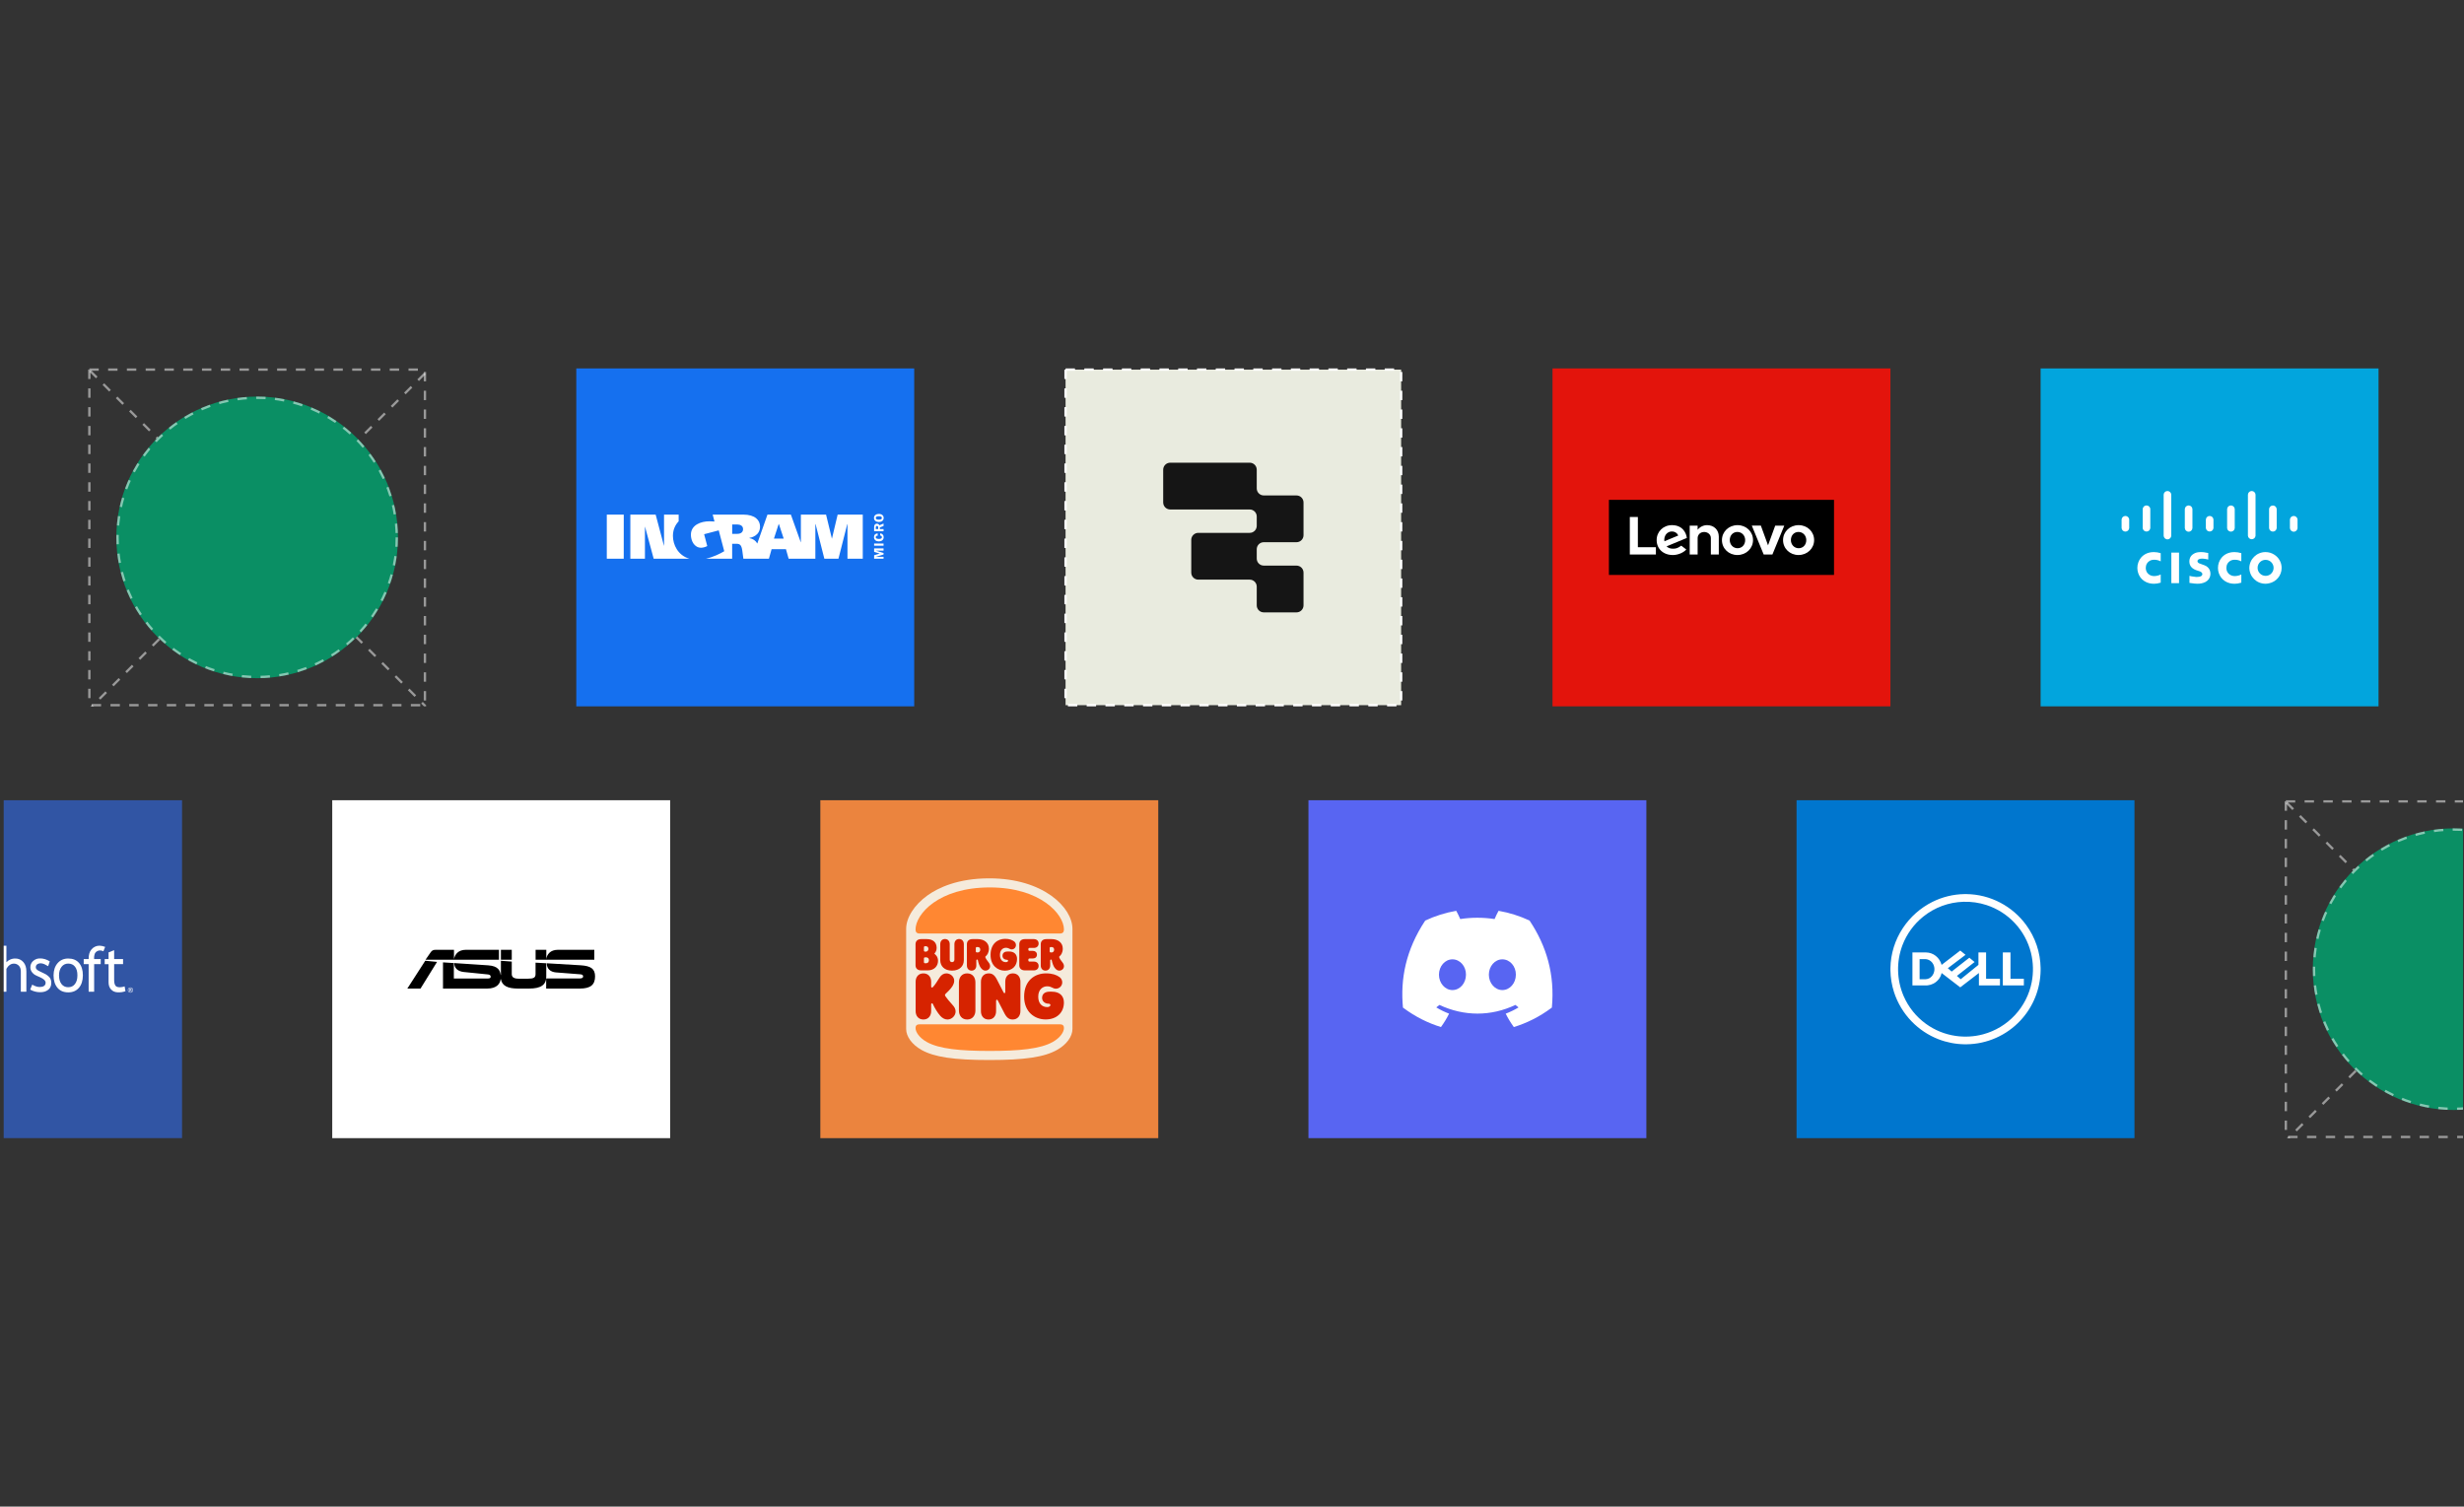 <svg width="525" height="321" viewBox="0 0 525 321" fill="none" xmlns="http://www.w3.org/2000/svg">
<rect x="0" y="0" width="525" height="321" fill="#333333" stroke="none"/>
<g clip-path="url(#clip0_2450_6504)">
<rect width="72" height="72" transform="translate(-33.211 170.5)" fill="#3155A4"/>
<g clip-path="url(#clip1_2450_6504)">
<path d="M3.257 204.226C2.879 204.218 2.5 204.295 2.153 204.458C1.859 204.589 1.589 204.782 1.365 205.014V201.5H0.184V211.299H1.365V206.427C1.574 206.064 1.767 205.824 2.068 205.608C2.323 205.415 2.631 205.315 2.948 205.315C3.35 205.307 3.743 205.469 4.021 205.763C4.284 206.017 4.438 206.465 4.438 206.983V211.307H5.62V206.983C5.62 206.149 5.411 205.492 4.994 205.014C4.57 204.496 3.929 204.21 3.257 204.226Z" fill="white"/>
<path d="M9.427 207.422L8.516 206.982C8.06 206.781 7.635 206.526 7.628 206.109C7.604 205.329 8.446 205.221 8.778 205.252C9.265 205.298 9.682 205.522 10.261 205.862L10.608 204.835C9.882 204.379 9.211 204.233 8.709 204.21C8.068 204.179 7.604 204.302 7.087 204.727C6.685 205.067 6.454 205.576 6.469 206.101C6.469 206.31 6.5 206.518 6.577 206.712C6.655 206.905 6.763 207.09 6.902 207.244C7.048 207.414 7.218 207.569 7.411 207.692C7.604 207.823 7.983 207.97 8.546 208.225C9.28 208.557 9.72 208.935 9.72 209.383C9.72 210.009 9.218 210.295 8.462 210.295C8.045 210.295 7.558 210.186 6.863 209.793L6.431 210.85C7.056 211.206 7.759 211.399 8.485 211.406C9.303 211.406 9.797 211.26 10.292 210.874C10.724 210.526 10.925 210.047 10.925 209.437C10.925 208.966 10.817 208.58 10.577 208.271C10.253 207.908 9.867 207.615 9.427 207.422Z" fill="white"/>
<path d="M16.84 205.176C16.291 204.543 15.527 204.227 14.539 204.227C13.604 204.227 12.847 204.559 12.276 205.215C11.705 205.871 11.419 206.744 11.411 207.817C11.411 208.922 11.689 209.802 12.237 210.458C12.786 211.115 13.55 211.439 14.539 211.439C15.504 211.439 16.261 211.115 16.817 210.466C17.372 209.817 17.651 208.937 17.658 207.817C17.658 206.69 17.388 205.81 16.84 205.176ZM15.967 209.663C15.62 210.118 15.141 210.342 14.539 210.342C13.921 210.342 13.442 210.111 13.095 209.655C12.747 209.2 12.577 208.582 12.577 207.81C12.577 207.061 12.755 206.458 13.118 205.995C13.45 205.547 13.983 205.292 14.539 205.308C15.156 205.308 15.635 205.532 15.983 205.972C16.33 206.412 16.5 207.03 16.492 207.817C16.492 208.597 16.322 209.215 15.967 209.663Z" fill="white"/>
<path d="M19.488 202.288C19.056 202.79 18.886 203.461 18.886 204.342H17.836V205.423H18.886V211.299H20.06V205.423H21.458V204.342H20.06C20.037 204.218 19.998 203.338 20.369 202.929C20.608 202.658 20.956 202.504 21.319 202.504C21.566 202.512 21.813 202.573 22.029 202.682L22.407 201.755C22.029 201.593 21.62 201.508 21.21 201.492C20.546 201.485 19.913 201.778 19.488 202.288Z" fill="white"/>
<path d="M25.565 210.349C25.125 210.349 24.809 210.272 24.616 210.025C24.422 209.777 24.322 209.368 24.322 208.789V205.422H26.222V204.341H24.322V202.449L23.133 202.92V204.349H22.307V205.43H23.133V209.283C23.133 209.901 23.287 210.411 23.666 210.82C24.044 211.229 24.507 211.399 25.056 211.43C25.627 211.461 26.191 211.384 26.731 211.191L26.554 210.164C26.237 210.279 25.905 210.341 25.565 210.349Z" fill="white"/>
<path d="M28.191 210.551C27.975 210.335 27.62 210.335 27.403 210.551C27.187 210.767 27.187 211.122 27.403 211.338C27.62 211.555 27.975 211.555 28.191 211.338C28.299 211.23 28.353 211.091 28.353 210.945C28.361 210.798 28.299 210.651 28.191 210.551ZM28.129 211.277C27.944 211.462 27.651 211.462 27.465 211.277C27.28 211.091 27.28 210.798 27.465 210.613C27.651 210.427 27.944 210.427 28.129 210.613C28.214 210.698 28.268 210.821 28.268 210.945C28.268 211.068 28.214 211.192 28.129 211.277Z" fill="white"/>
<path d="M28.028 210.804C28.028 210.72 27.99 210.619 27.804 210.619H27.604V211.245H27.719V210.998H27.797L27.936 211.245H28.067L27.912 210.982C27.982 210.959 28.036 210.889 28.028 210.804ZM27.789 210.897H27.712V210.72H27.789C27.897 210.72 27.912 210.758 27.912 210.804C27.912 210.828 27.912 210.897 27.789 210.897Z" fill="white"/>
</g>
<rect width="72" height="72" transform="translate(70.789 170.5)" fill="white"/>
<g clip-path="url(#clip2_2450_6504)">
<g clip-path="url(#clip3_2450_6504)">
<path d="M126.629 204.479V202.369H118.869C117.249 202.369 116.519 203.369 116.399 204.339V204.369V202.369H114.119V204.479H116.389H126.629ZM116.389 205.239L114.109 205.109V207.539C114.109 208.299 113.729 208.529 112.409 208.529H110.589C109.499 208.529 109.039 208.219 109.039 207.539V204.879L106.729 204.709V207.729H106.679C106.549 206.849 106.219 205.829 104.019 205.679L96.789 205.199C96.789 206.309 97.579 206.969 98.819 207.099L103.859 207.609C104.259 207.639 104.549 207.759 104.549 208.089C104.549 208.449 104.249 208.489 103.789 208.489H96.699V205.199L94.389 205.049V210.629H103.799C105.899 210.629 106.569 209.539 106.669 208.629H106.719C106.979 210.069 108.239 210.629 110.369 210.629H112.719C115.209 210.629 116.389 209.869 116.389 208.089V205.239ZM123.719 205.669L116.489 205.239C116.489 206.349 117.219 207.089 118.459 207.189L123.609 207.589C124.009 207.619 124.249 207.719 124.249 208.049C124.249 208.359 123.969 208.479 123.389 208.479H116.369V210.629H123.539C125.799 210.629 126.789 209.839 126.789 208.039C126.789 206.419 125.899 205.809 123.719 205.669ZM106.729 202.369H109.039V204.479H106.729V202.369ZM93.119 204.949L90.609 204.699L86.789 210.629H89.599L93.119 204.949ZM106.309 202.369H99.259C97.619 202.369 96.899 203.389 96.729 204.369V202.369H92.819C92.269 202.369 92.009 202.539 91.749 202.919L90.669 204.479H106.309V202.369Z" fill="black"/>
</g>
</g>
<rect width="72" height="72" transform="translate(174.789 170.5)" fill="#EB843E"/>
<path d="M210.789 225.854C203.227 225.854 199.044 225.231 196.32 223.689C194.319 222.557 193.072 220.852 193.072 219.244V197.905C193.072 195.51 194.827 192.771 197.633 190.769C199.963 189.113 204.145 187.145 210.789 187.145C222.354 187.145 228.506 193.394 228.506 197.905V219.227C228.506 220.851 227.259 222.557 225.241 223.689C222.535 225.231 218.352 225.854 210.789 225.854Z" fill="#F5EBDC"/>
<path d="M224.31 222.004C221.672 223.493 217.145 223.919 210.884 223.919C204.622 223.919 200.096 223.493 197.458 222.004C195.874 221.112 195.072 219.896 195.072 219.024C195.072 218.528 195.336 218.244 195.924 218.244H225.843C226.431 218.244 226.695 218.528 226.695 219.024C226.695 219.896 225.894 221.112 224.31 222.004H224.31ZM225.843 198.899H195.924C195.336 198.899 195.072 198.595 195.072 198.048C195.072 194.805 199.954 189.08 210.884 189.08C221.713 189.08 226.695 194.805 226.695 198.048C226.695 198.595 226.431 198.899 225.843 198.899Z" fill="#FF8732"/>
<path d="M201.445 212.276C201.354 212.134 201.344 212.043 201.344 212.002C201.344 211.891 201.405 211.81 201.526 211.698C201.811 211.434 202.511 210.776 202.897 210.178C203.191 209.722 203.312 209.307 203.312 208.963C203.312 208.081 202.511 207.391 201.638 207.391C201.08 207.391 200.552 207.706 200.197 208.283C199.72 209.053 199.151 209.945 198.786 210.3C198.695 210.392 198.644 210.412 198.574 210.412C198.452 210.412 198.401 210.33 198.401 210.199V209.186C198.401 208.193 197.813 207.392 196.747 207.392C195.671 207.392 195.092 208.192 195.092 209.186V215.428C195.092 216.421 195.671 217.222 196.747 217.222C197.813 217.222 198.401 216.422 198.401 215.428V213.99C198.401 213.868 198.452 213.777 198.574 213.777C198.736 213.777 198.777 213.939 198.817 214.02C199.051 214.577 199.73 215.763 200.36 216.462C200.786 216.928 201.314 217.222 201.872 217.222C202.816 217.222 203.608 216.401 203.608 215.52C203.608 214.973 203.374 214.567 202.928 214.081C202.359 213.462 201.689 212.651 201.445 212.276V212.276ZM214.101 206.814C215.694 206.814 216.699 205.8 216.699 204.321C216.699 203.379 216.13 202.73 214.994 202.73H214.67C214.071 202.73 213.604 203.014 213.604 203.652C213.604 204.22 214.101 204.493 214.477 204.493C214.669 204.493 214.792 204.554 214.792 204.696C214.792 204.878 214.579 205 214.335 205C213.573 205 213.056 204.463 213.056 203.459C213.056 202.345 213.767 201.94 214.314 201.94C214.984 201.94 215.096 202.285 215.563 202.285C216.101 202.285 216.466 201.839 216.466 201.373C216.466 201.028 216.314 200.765 216.08 200.582C215.654 200.268 215.056 200.035 214.163 200.035C212.589 200.035 211.057 201.069 211.057 203.46C211.056 205.749 212.589 206.814 214.101 206.814ZM196.259 206.753H197.691C199.04 206.753 199.862 205.851 199.862 204.726C199.862 203.824 199.324 203.409 199.203 203.307C199.152 203.267 199.102 203.226 199.102 203.186C199.102 203.135 199.132 203.115 199.183 203.054C199.375 202.831 199.568 202.477 199.568 201.959C199.568 200.744 198.746 200.095 197.467 200.095H196.259C195.458 200.095 195.072 200.562 195.072 201.189V205.658C195.072 206.287 195.458 206.753 196.259 206.753ZM196.858 201.838C196.858 201.707 196.94 201.605 197.112 201.605H197.244C197.68 201.605 197.813 201.909 197.813 202.173C197.813 202.416 197.681 202.76 197.244 202.76H197.112C196.94 202.76 196.858 202.659 196.858 202.527L196.858 201.838ZM196.858 204.21C196.858 204.078 196.94 203.976 197.112 203.976H197.295C197.782 203.976 197.924 204.3 197.924 204.594C197.924 204.858 197.782 205.233 197.295 205.233H197.112C196.94 205.233 196.858 205.132 196.858 205V204.21ZM222.758 206.803C223.407 206.803 223.762 206.317 223.762 205.709V204.635C223.762 204.503 223.823 204.442 223.925 204.442C224.047 204.442 224.087 204.513 224.107 204.635C224.199 205.151 224.442 205.851 224.716 206.205C225.061 206.662 225.385 206.804 225.711 206.804C226.238 206.804 226.695 206.388 226.695 205.871C226.695 205.527 226.553 205.273 226.37 205.04C226.025 204.605 225.812 204.321 225.681 203.967C225.65 203.885 225.67 203.814 225.762 203.743C226.077 203.5 226.442 202.963 226.442 202.112C226.442 200.825 225.376 200.095 224.087 200.095H222.941C222.139 200.095 221.753 200.561 221.753 201.19V205.71C221.753 206.317 222.108 206.803 222.758 206.803L222.758 206.803ZM223.651 202.011C223.651 201.879 223.732 201.777 223.904 201.777H224.046C224.473 201.777 224.605 202.081 224.605 202.345C224.605 202.599 224.473 202.933 224.046 202.933H223.904C223.732 202.933 223.651 202.832 223.651 202.7V202.011V202.011ZM206.073 207.391C204.937 207.391 204.317 208.242 204.317 209.306V215.306C204.317 216.37 204.937 217.221 206.073 217.221C207.21 217.221 207.829 216.37 207.829 215.306V209.306C207.829 208.243 207.21 207.391 206.073 207.391ZM224.117 211.293H223.62C222.727 211.293 222.037 211.708 222.037 212.62C222.037 213.451 222.788 213.846 223.346 213.846C223.62 213.846 223.813 213.927 223.813 214.14C223.813 214.403 223.488 214.575 223.143 214.575C221.996 214.575 221.215 213.795 221.215 212.346C221.215 210.735 222.281 210.147 223.102 210.147C224.107 210.147 224.269 210.654 224.97 210.654C225.781 210.654 226.329 209.995 226.329 209.326C226.329 208.83 226.106 208.445 225.751 208.181C225.132 207.725 224.199 207.39 222.879 207.39C220.514 207.39 218.21 208.88 218.21 212.346C218.21 215.659 220.514 217.21 222.787 217.21C225.172 217.21 226.684 215.741 226.684 213.592C226.685 212.235 225.833 211.293 224.117 211.293ZM220.281 206.753C220.85 206.753 221.297 206.418 221.297 205.81C221.297 205.212 220.85 204.878 220.282 204.878H219.368C219.196 204.878 219.114 204.777 219.114 204.645V204.452C219.114 204.32 219.196 204.219 219.368 204.219H220.069C220.556 204.219 220.942 203.925 220.942 203.408C220.942 202.892 220.556 202.597 220.069 202.597H219.368C219.196 202.597 219.115 202.496 219.115 202.364V202.202C219.115 202.07 219.196 201.969 219.369 201.969H220.282C220.85 201.969 221.297 201.634 221.297 201.027C221.297 200.428 220.85 200.094 220.282 200.094H218.364C217.562 200.094 217.176 200.56 217.176 201.188V205.657C217.176 206.285 217.562 206.752 218.364 206.752H220.282V206.753H220.281M202.846 206.803C204.49 206.803 205.363 205.82 205.363 204.584V201.169C205.363 200.561 205.008 200.074 204.358 200.074C203.708 200.074 203.353 200.561 203.353 201.169V204.472C203.353 204.715 203.211 204.999 202.846 204.999C202.481 204.999 202.358 204.715 202.358 204.472V201.169C202.358 200.561 201.993 200.074 201.343 200.074C200.694 200.074 200.339 200.561 200.339 201.169V204.584C200.339 205.82 201.202 206.803 202.846 206.803L202.846 206.803ZM209.97 206.803C210.498 206.803 210.955 206.388 210.955 205.871C210.955 205.526 210.813 205.273 210.631 205.04C210.336 204.655 210.072 204.32 209.941 203.966C209.91 203.885 209.93 203.814 210.022 203.743C210.337 203.5 210.702 202.963 210.702 202.112C210.702 200.824 209.636 200.095 208.347 200.095H207.2C206.398 200.095 206.013 200.561 206.013 201.189V205.709C206.013 206.317 206.368 206.804 207.017 206.804C207.667 206.804 208.022 206.317 208.022 205.709V204.635C208.022 204.504 208.083 204.443 208.185 204.443C208.306 204.443 208.347 204.513 208.367 204.635C208.458 205.152 208.702 205.851 208.976 206.206C209.321 206.661 209.645 206.803 209.97 206.803ZM208.306 202.932H208.163C207.991 202.932 207.91 202.831 207.91 202.699V202.011C207.91 201.879 207.991 201.777 208.163 201.777H208.306C208.732 201.777 208.864 202.081 208.864 202.345C208.864 202.598 208.732 202.932 208.306 202.932H208.306ZM215.806 207.391C214.76 207.391 214.192 208.171 214.192 209.154V211.343C214.192 211.525 214.131 211.607 214.019 211.607C213.938 211.607 213.877 211.556 213.807 211.414L212.396 208.679C211.858 207.635 211.3 207.392 210.661 207.392C209.595 207.392 209.006 208.192 209.006 209.195V215.458C209.006 216.441 209.574 217.222 210.62 217.222C211.665 217.222 212.233 216.441 212.233 215.458V213.27C212.233 213.088 212.294 213.006 212.406 213.006C212.487 213.006 212.548 213.056 212.619 213.198L214.029 215.934C214.567 216.978 215.146 217.221 215.765 217.221C216.831 217.221 217.419 216.421 217.419 215.418V209.155C217.419 208.172 216.851 207.392 215.806 207.392V207.391Z" fill="#D62300"/>
<rect width="72" height="72" transform="translate(278.789 170.5)" fill="#5865F2"/>
<g clip-path="url(#clip4_2450_6504)">
<path d="M325.896 196.137C323.825 195.168 321.61 194.464 319.294 194.062C319.01 194.577 318.678 195.268 318.449 195.818C315.987 195.448 313.548 195.448 311.132 195.818C310.903 195.268 310.563 194.577 310.276 194.062C307.958 194.464 305.741 195.17 303.669 196.142C299.491 202.456 298.359 208.613 298.925 214.682C301.696 216.751 304.382 218.008 307.022 218.831C307.674 217.934 308.255 216.98 308.756 215.975C307.802 215.613 306.888 215.165 306.025 214.646C306.254 214.476 306.478 214.299 306.695 214.116C311.96 216.579 317.681 216.579 322.883 214.116C323.102 214.299 323.326 214.476 323.553 214.646C322.687 215.168 321.771 215.615 320.817 215.978C321.318 216.98 321.897 217.936 322.551 218.834C325.194 218.011 327.882 216.754 330.653 214.682C331.318 207.646 329.518 201.546 325.896 196.137ZM309.473 210.949C307.893 210.949 306.596 209.474 306.596 207.677C306.596 205.88 307.865 204.402 309.473 204.402C311.082 204.402 312.378 205.877 312.35 207.677C312.353 209.474 311.082 210.949 309.473 210.949ZM320.105 210.949C318.524 210.949 317.228 209.474 317.228 207.677C317.228 205.88 318.496 204.402 320.105 204.402C321.713 204.402 323.009 205.877 322.982 207.677C322.982 209.474 321.713 210.949 320.105 210.949Z" fill="white"/>
</g>
<rect width="72" height="72" transform="translate(382.789 170.5)" fill="#0076CE"/>
<g clip-path="url(#clip5_2450_6504)">
<path d="M426.74 209.967V202.932H428.369V208.537H431.222V209.964H426.74V209.967ZM413.694 205.583L417.668 202.527C418.042 202.831 418.414 203.137 418.789 203.443L415.02 206.296L415.834 207.009L419.604 204.055C419.978 204.359 420.35 204.665 420.725 204.972C419.475 205.965 418.218 206.949 416.956 207.927L417.769 208.641L421.542 205.581L421.541 202.933H423.172V208.539H426.126V209.965H421.644V207.316C420.317 208.333 418.994 209.355 417.669 210.372L413.694 207.316C413.502 208.288 412.824 209.129 411.945 209.575C411.564 209.77 411.151 209.895 410.725 209.943C410.481 209.972 410.236 209.965 409.99 209.965H407.477V202.933H410.376C411.134 202.941 411.868 203.202 412.46 203.676C413.065 204.156 413.497 204.839 413.696 205.583M409.008 204.36V208.64L410.278 208.639C410.546 208.63 410.808 208.563 411.046 208.443C411.285 208.322 411.494 208.151 411.66 207.941C411.94 207.59 412.112 207.165 412.155 206.718C412.198 206.271 412.11 205.821 411.902 205.423C411.771 205.169 411.587 204.947 411.363 204.771C411.138 204.594 410.878 204.468 410.601 204.401C410.38 204.348 410.15 204.361 409.925 204.359H409.008V204.36ZM418.549 190.5H418.998C421.511 190.533 423.981 191.16 426.205 192.331C428.375 193.473 430.257 195.095 431.706 197.073C433.664 199.74 434.742 202.952 434.789 206.26V206.74C434.739 210.724 433.2 214.545 430.474 217.451C429.005 219.02 427.235 220.276 425.268 221.143C423.302 222.011 421.181 222.472 419.032 222.5H418.55C416.659 222.471 414.788 222.108 413.024 221.425C410.875 220.589 408.931 219.299 407.325 217.644C405.606 215.877 404.317 213.738 403.557 211.393C403.073 209.889 402.814 208.321 402.789 206.741V206.26C402.841 203.222 403.763 200.262 405.445 197.732C407.017 195.361 409.182 193.443 411.725 192.169C413.846 191.109 416.178 190.538 418.549 190.5ZM418.345 192.14C415.218 192.229 412.206 193.342 409.772 195.307C407.781 196.909 406.253 199.014 405.346 201.404C404.028 204.91 404.121 208.791 405.604 212.231C406.626 214.582 408.259 216.617 410.332 218.125C412.215 219.499 414.406 220.389 416.713 220.72C418.654 220.999 420.653 220.885 422.548 220.373C425.141 219.673 427.486 218.258 429.314 216.291C431.144 214.326 432.385 211.887 432.896 209.251C433.294 207.183 433.238 205.053 432.733 203.008C432.144 200.651 430.968 198.482 429.312 196.704C427.657 194.925 425.578 193.596 423.269 192.84C421.681 192.322 420.015 192.085 418.345 192.14Z" fill="white"/>
</g>
<g clip-path="url(#clip6_2450_6504)">
<line x1="487.195" y1="171.011" x2="558.802" y2="242.617" stroke="white" stroke-opacity="0.5" stroke-width="0.5" stroke-dasharray="2 2"/>
<line x1="558.508" y1="171.595" x2="486.836" y2="243.266" stroke="white" stroke-opacity="0.5" stroke-width="0.5" stroke-dasharray="2 2"/>
<circle cx="522.789" cy="206.5" r="30" fill="#0A8F64"/>
<circle cx="522.789" cy="206.5" r="29.75" stroke="white" stroke-opacity="0.5" stroke-width="0.5" stroke-dasharray="2 2"/>
</g>
<rect x="487.039" y="170.75" width="71.5" height="71.5" stroke="white" stroke-opacity="0.5" stroke-width="0.5" stroke-dasharray="2 2"/>
<g clip-path="url(#clip7_2450_6504)">
<line x1="19.195" y1="79.011" x2="90.802" y2="150.617" stroke="white" stroke-opacity="0.5" stroke-width="0.5" stroke-dasharray="2 2"/>
<line x1="90.508" y1="79.595" x2="18.836" y2="151.266" stroke="white" stroke-opacity="0.5" stroke-width="0.5" stroke-dasharray="2 2"/>
<circle cx="54.789" cy="114.5" r="30" fill="#0A8F64"/>
<circle cx="54.789" cy="114.5" r="29.75" stroke="white" stroke-opacity="0.5" stroke-width="0.5" stroke-dasharray="2 2"/>
</g>
<rect x="19.039" y="78.75" width="71.5" height="71.5" stroke="white" stroke-opacity="0.5" stroke-width="0.5" stroke-dasharray="2 2"/>
<rect width="72" height="72" transform="translate(122.789 78.5)" fill="#1570EF"/>
<g clip-path="url(#clip8_2450_6504)">
<path d="M186.6 110.354C186.6 110.096 186.847 109.991 187.25 109.991C187.643 109.991 187.901 110.086 187.901 110.354C187.901 110.686 187.501 110.723 187.247 110.723C186.847 110.723 186.6 110.618 186.6 110.354ZM188.283 110.354C188.283 109.849 187.897 109.5 187.247 109.5C186.776 109.5 186.217 109.734 186.217 110.354C186.217 110.95 186.715 111.214 187.247 111.214C187.789 111.217 188.283 110.95 188.283 110.354ZM186.603 112.722V112.363C186.603 112.139 186.742 112.061 186.857 112.061C186.983 112.061 187.115 112.146 187.115 112.363V112.722H186.603ZM187.464 112.722V112.379L188.256 112.071V111.549L187.369 111.922C187.291 111.705 187.078 111.573 186.851 111.573C186.478 111.573 186.248 111.817 186.248 112.298V113.189H188.256V112.722H187.464ZM186.993 113.64C186.508 113.694 186.217 113.951 186.217 114.453C186.217 115.056 186.695 115.354 187.25 115.354C187.799 115.354 188.283 115.062 188.283 114.466C188.283 114.002 188.012 113.687 187.552 113.636L187.521 114.094C187.714 114.121 187.897 114.222 187.897 114.442C187.897 114.798 187.542 114.829 187.267 114.829C187.023 114.829 186.59 114.795 186.59 114.466C186.59 114.209 186.796 114.131 187.02 114.131L186.993 113.64ZM188.256 115.808H186.248V116.275H188.256V115.808ZM188.256 117.827V118.148L186.62 118.633V118.643H188.256V119.039H186.248V118.304L187.45 117.952L186.248 117.583V116.848H188.256V117.315H186.62V117.325L188.256 117.827ZM146.881 119.039H139.276C138.686 116.854 137.44 112.241 137.44 112.241H137.416V119.039H134.306V109.646H139.702C140.272 111.814 141.461 116.268 141.461 116.268H141.484V109.646H144.601V111.072C143.842 111.875 143.381 112.898 143.381 114.185C143.381 116.031 144.418 118.321 146.881 119.039ZM183.829 109.646V119.039H180.57V111.682H180.523L178.649 119.039H175.641L173.778 111.682H173.727V119.039H168.033L167.463 117.017H164.401L163.832 119.039H158.388C158.388 119.039 158.205 117.654 158.158 117.308C157.995 116.143 157.646 115.862 156.952 115.862H156V119.039H150.424C152.03 118.674 153.48 117.945 154.313 117.444L153.141 113.003L150.028 113.823L150.692 116.339C150.495 116.478 149.848 116.705 149.404 116.705C147.917 116.705 147.209 115.215 147.209 113.931C147.209 111.865 149.316 111.068 151.169 111.068C151.6 111.068 152.158 111.106 152.236 111.116L151.847 109.642H158.334C160.932 109.642 161.938 110.872 161.938 112.183C161.938 114.168 160.048 114.541 159.686 114.602C159.679 114.602 159.679 114.656 159.686 114.659C160.441 114.802 160.997 115.167 161.352 115.808C161.339 115.787 163.341 110.161 163.52 109.642H168.51L170.614 115.533H170.641V109.642H176.007C176.007 109.642 177.25 114.785 177.257 114.785C177.663 113.07 178.476 109.642 178.476 109.642H183.829V109.646ZM129.289 109.646H132.904C132.904 109.646 132.897 115.889 132.897 119.039C132.876 119.039 129.309 119.043 129.289 119.039V109.646ZM165.909 111.665L164.899 114.761H166.982L165.963 111.665H165.909ZM156.007 113.745H157.081C157.958 113.745 158.324 113.291 158.324 112.735C158.324 112.024 157.717 111.746 157.081 111.746C156.701 111.746 156.007 111.746 156.007 111.746V113.745Z" fill="white"/>
</g>
<rect x="227.039" y="78.75" width="71.5" height="71.5" fill="#E9EBDF"/>
<rect x="227.039" y="78.75" width="71.5" height="71.5" stroke="white" stroke-width="0.5" stroke-dasharray="2 2"/>
<g clip-path="url(#clip9_2450_6504)">
<path d="M267.771 100.079C267.771 99.883 267.733 99.688 267.657 99.507C267.582 99.326 267.472 99.161 267.333 99.022C267.194 98.883 267.03 98.773 266.848 98.698C266.667 98.623 266.472 98.584 266.276 98.584H249.334C248.937 98.584 248.557 98.742 248.277 99.022C247.996 99.302 247.839 99.683 247.839 100.079V107.056C247.839 107.252 247.878 107.447 247.953 107.628C248.028 107.81 248.138 107.974 248.277 108.113C248.416 108.252 248.58 108.362 248.762 108.437C248.943 108.513 249.138 108.551 249.334 108.551H266.277C266.673 108.551 267.053 108.709 267.334 108.989C267.614 109.269 267.772 109.65 267.772 110.046V112.039C267.772 112.436 267.614 112.816 267.334 113.096C267.053 113.377 266.673 113.534 266.277 113.534H255.314C254.917 113.534 254.537 113.692 254.257 113.972C253.976 114.253 253.819 114.633 253.819 115.029V122.005C253.819 122.402 253.976 122.782 254.257 123.063C254.537 123.343 254.917 123.5 255.314 123.5H266.277C266.673 123.5 267.053 123.658 267.334 123.938C267.614 124.219 267.772 124.599 267.772 124.996V128.982C267.772 129.378 267.929 129.759 268.209 130.039C268.49 130.319 268.87 130.477 269.266 130.477H276.243C276.439 130.477 276.634 130.438 276.815 130.363C276.996 130.288 277.161 130.178 277.3 130.039C277.439 129.9 277.549 129.735 277.624 129.554C277.699 129.373 277.738 129.178 277.738 128.982V122.005C277.738 121.809 277.699 121.614 277.624 121.433C277.549 121.251 277.439 121.086 277.3 120.948C277.161 120.809 276.996 120.699 276.815 120.624C276.634 120.548 276.439 120.51 276.243 120.51H269.266C268.87 120.51 268.489 120.352 268.209 120.072C267.929 119.791 267.771 119.411 267.771 119.015V117.022C267.771 116.625 267.929 116.245 268.209 115.965C268.489 115.684 268.87 115.527 269.266 115.527H276.243C276.439 115.527 276.634 115.488 276.815 115.413C276.996 115.338 277.161 115.228 277.3 115.089C277.439 114.95 277.549 114.785 277.624 114.604C277.699 114.422 277.738 114.228 277.738 114.032V107.056C277.738 106.66 277.58 106.279 277.3 105.999C277.02 105.719 276.639 105.561 276.243 105.561H269.266C268.87 105.561 268.489 105.404 268.209 105.123C267.929 104.843 267.771 104.462 267.771 104.066V100.079Z" fill="#151515"/>
</g>
<rect width="72" height="72" transform="translate(330.789 78.5)" fill="#E3140C"/>
<rect width="41" height="11" transform="translate(346.289 108)" fill="white"/>
<path d="M384.863 115.076C384.863 116.075 384.178 116.808 383.234 116.808C382.307 116.808 381.582 116.049 381.582 115.076C381.582 114.056 382.267 113.341 383.21 113.341C384.138 113.341 384.863 114.102 384.863 115.076ZM356.275 113.237C356.025 113.228 355.776 113.28 355.55 113.386C355.324 113.493 355.126 113.652 354.974 113.85C354.668 114.277 354.544 114.808 354.63 115.325L357.586 114.098C357.476 113.842 357.293 113.623 357.06 113.47C356.827 113.318 356.553 113.237 356.275 113.239V113.237ZM370.19 113.341C369.247 113.341 368.559 114.056 368.559 115.076C368.559 116.047 369.287 116.808 370.214 116.808C371.157 116.808 371.843 116.073 371.843 115.076C371.843 114.102 371.117 113.341 370.19 113.341ZM390.771 106.5V122.5H342.807V106.5H390.771ZM352.819 116.598H348.978V110.153H347.263V118.153H352.819V116.598ZM355.091 116.411L359.414 114.618C359.337 113.986 359.08 113.39 358.675 112.899C358.107 112.24 357.268 111.89 356.245 111.89C354.384 111.89 352.981 113.261 352.981 115.074C352.981 116.932 354.388 118.257 356.43 118.257C357.574 118.257 358.745 117.714 359.292 117.08L358.223 116.259C357.51 116.786 357.104 116.91 356.454 116.91C355.871 116.91 355.415 116.73 355.091 116.411ZM366.223 114.334C366.223 112.917 365.21 111.89 363.721 111.89C363.333 111.892 362.951 111.981 362.603 112.152C362.255 112.323 361.951 112.571 361.712 112.877V111.994H360.022V118.151H361.712V114.648C361.712 114.016 362.202 113.347 363.107 113.347C363.807 113.347 364.53 113.833 364.53 114.648V118.151H366.223V114.334ZM373.512 115.074C373.512 113.267 372.063 111.89 370.214 111.89C368.349 111.89 366.891 113.289 366.891 115.074C366.891 116.878 368.341 118.255 370.19 118.255C372.053 118.255 373.512 116.856 373.512 115.074ZM377.641 118.151L380.175 111.994H378.242L376.713 116.189L375.184 111.992H373.254L375.788 118.149L377.641 118.151ZM386.532 115.074C386.532 113.267 385.083 111.89 383.234 111.89C381.372 111.89 379.913 113.289 379.913 115.074C379.913 116.878 381.362 118.255 383.21 118.255C385.073 118.255 386.532 116.856 386.532 115.074Z" fill="black"/>
<rect width="72" height="72" transform="translate(434.789 78.5)" fill="#02A5DD"/>
<path d="M452.044 112.512C452.076 112.935 452.428 113.265 452.855 113.265C453.283 113.265 453.634 112.935 453.666 112.515V112.512V110.708C453.646 110.276 453.291 109.932 452.855 109.932C452.419 109.932 452.064 110.276 452.044 110.707V110.708V112.512ZM456.536 112.512C456.574 112.931 456.924 113.256 457.349 113.256C457.774 113.256 458.124 112.931 458.161 112.515V112.511V108.467C458.141 108.035 457.786 107.691 457.35 107.691C456.914 107.691 456.559 108.035 456.539 108.466V112.511L456.536 112.512ZM461.006 114.142C461.026 114.575 461.381 114.918 461.818 114.918C462.254 114.918 462.609 114.575 462.629 114.143V114.142V105.393C462.609 104.961 462.254 104.617 461.818 104.617C461.381 104.617 461.026 104.961 461.006 105.392V105.393V114.142ZM465.515 112.512C465.535 112.945 465.89 113.288 466.326 113.288C466.763 113.288 467.118 112.945 467.138 112.513V112.512V108.468C467.118 108.036 466.763 107.692 466.326 107.692C465.89 107.692 465.535 108.036 465.515 108.467V108.468V112.512ZM469.999 112.512C470.041 112.927 470.388 113.247 470.81 113.247C471.233 113.247 471.58 112.926 471.621 112.515V112.511V110.707C471.601 110.275 471.246 109.931 470.81 109.931C470.374 109.931 470.019 110.275 469.999 110.706V112.512ZM474.526 112.512C474.554 112.94 474.906 113.276 475.339 113.276C475.771 113.276 476.124 112.94 476.151 112.515V112.512V108.468C476.131 108.036 475.776 107.692 475.34 107.692C474.904 107.692 474.549 108.036 474.529 108.467V108.468V112.512H474.526ZM478.96 114.142C478.993 114.565 479.344 114.895 479.771 114.895C480.199 114.895 480.55 114.565 480.583 114.145V114.142V105.393C480.563 104.961 480.208 104.617 479.771 104.617C479.335 104.617 478.98 104.961 478.96 105.392V105.393V114.142ZM483.468 112.512C483.501 112.935 483.853 113.266 484.28 113.266C484.708 113.266 485.06 112.936 485.093 112.515V112.512V108.468C485.065 108.041 484.713 107.705 484.28 107.705C483.848 107.705 483.495 108.041 483.468 108.466V108.468V112.512ZM487.91 112.512C487.93 112.945 488.285 113.288 488.721 113.288C489.158 113.288 489.513 112.945 489.533 112.513V112.512V110.708C489.513 110.276 489.158 109.932 488.721 109.932C488.285 109.932 487.93 110.276 487.91 110.707V110.708V112.512ZM479.259 121.001C479.289 122.87 480.811 124.373 482.684 124.373C482.946 124.373 483.201 124.343 483.446 124.288L483.424 124.292C484.983 123.99 486.144 122.635 486.144 121.01C486.144 119.798 485.499 118.737 484.534 118.151L484.519 118.142C484.004 117.818 483.378 117.627 482.706 117.627C480.829 117.627 479.301 119.128 479.26 120.997V121.001H479.259ZM481.64 119.667C481.933 119.427 482.31 119.282 482.721 119.282C483.666 119.282 484.433 120.048 484.433 120.993C484.433 121.527 484.188 122.005 483.805 122.318L483.803 122.321L483.776 122.342C483.491 122.563 483.128 122.696 482.734 122.696C481.789 122.696 481.021 121.93 481.021 120.983C481.021 120.455 481.261 119.982 481.638 119.668L481.64 119.666V119.667ZM462.643 124.253H464.283V117.745H462.643V124.253ZM466.509 122.698L466.503 124.193L466.611 124.212C466.901 124.27 467.258 124.317 467.618 124.343L467.648 124.345C467.823 124.362 468.026 124.372 468.233 124.372C468.349 124.372 468.465 124.368 468.581 124.362L468.565 124.363C468.881 124.34 469.174 124.281 469.454 124.193L469.426 124.201C469.77 124.102 470.069 123.937 470.321 123.722L470.318 123.725C470.548 123.527 470.725 123.276 470.834 122.991L470.838 122.978C470.924 122.76 470.975 122.507 470.975 122.242C470.975 121.967 470.921 121.705 470.823 121.465L470.828 121.478C470.723 121.221 470.564 121.005 470.364 120.833L470.361 120.831C470.17 120.66 469.941 120.523 469.691 120.437L469.678 120.433L468.55 120.015C468.415 119.956 468.308 119.853 468.244 119.725L468.243 119.721C468.221 119.675 468.209 119.62 468.209 119.562C468.209 119.495 468.226 119.432 468.256 119.377L468.255 119.38C468.314 119.285 468.395 119.21 468.493 119.16L468.496 119.158C468.613 119.101 468.749 119.06 468.891 119.043H468.898C468.998 119.028 469.114 119.02 469.233 119.02C469.369 119.02 469.501 119.031 469.63 119.053L469.616 119.051C469.933 119.086 470.215 119.138 470.49 119.21L470.449 119.201L470.508 119.213V117.833L470.4 117.81C470.169 117.751 469.881 117.697 469.588 117.662L469.551 117.658C469.379 117.635 469.179 117.621 468.975 117.621C468.785 117.621 468.598 117.633 468.414 117.656L468.436 117.653C467.946 117.7 467.506 117.887 467.149 118.172L467.154 118.168C466.909 118.362 466.72 118.618 466.609 118.912L466.605 118.923C466.528 119.132 466.483 119.373 466.483 119.626C466.483 119.878 466.528 120.12 466.61 120.342L466.605 120.327C466.694 120.561 466.828 120.76 466.998 120.922H466.999C467.146 121.065 467.315 121.187 467.498 121.285L467.51 121.291C467.733 121.412 467.99 121.516 468.261 121.59L468.286 121.596C468.375 121.622 468.464 121.651 468.551 121.68L468.684 121.728L468.721 121.743C468.859 121.793 468.976 121.867 469.075 121.962C469.144 122.026 469.198 122.105 469.231 122.193L469.233 122.197C469.243 122.236 469.249 122.28 469.249 122.326C469.249 122.37 469.244 122.412 469.233 122.452L469.234 122.448C469.19 122.583 469.098 122.692 468.978 122.756L468.975 122.757C468.85 122.822 468.705 122.87 468.553 122.891L468.545 122.892C468.399 122.916 468.229 122.93 468.056 122.93C467.994 122.93 467.931 122.928 467.869 122.925H467.878C467.546 122.898 467.249 122.857 466.956 122.801L467.008 122.81C466.858 122.777 466.708 122.742 466.559 122.705L466.509 122.698ZM460.379 124.14V122.405L460.345 122.42C459.98 122.601 459.553 122.715 459.101 122.736H459.094C459.051 122.74 459.001 122.741 458.951 122.741C458.53 122.741 458.141 122.6 457.83 122.362L457.835 122.366C457.583 122.17 457.391 121.905 457.29 121.6L457.286 121.588C457.226 121.413 457.193 121.212 457.193 121.002C457.193 120.84 457.213 120.683 457.251 120.533L457.249 120.546C457.333 120.185 457.531 119.878 457.804 119.66L457.806 119.657C458.045 119.456 458.346 119.32 458.676 119.28L458.684 119.278C458.78 119.267 458.893 119.261 459.005 119.261C459.494 119.261 459.954 119.382 460.356 119.596L460.34 119.588L460.378 119.608V117.863L460.298 117.842C459.891 117.708 459.424 117.631 458.939 117.631C458.861 117.631 458.784 117.633 458.708 117.637H458.719C458.205 117.651 457.723 117.767 457.285 117.968L457.308 117.958C456.848 118.172 456.461 118.475 456.156 118.845L456.151 118.85C455.685 119.436 455.403 120.187 455.403 121.005C455.403 121.785 455.66 122.505 456.094 123.085L456.088 123.076C456.541 123.655 457.174 124.075 457.903 124.252L457.925 124.257C458.23 124.335 458.581 124.38 458.943 124.38C459.409 124.38 459.858 124.305 460.279 124.167L460.249 124.176L460.379 124.14ZM477.554 124.14V122.405L477.52 122.42C477.155 122.601 476.728 122.715 476.276 122.736H476.269C476.226 122.74 476.178 122.741 476.128 122.741C475.705 122.741 475.316 122.6 475.005 122.362L475.01 122.366C474.758 122.17 474.566 121.905 474.464 121.6L474.46 121.588C474.401 121.415 474.368 121.213 474.368 121.005C474.368 120.842 474.388 120.683 474.426 120.533L474.424 120.546C474.509 120.185 474.708 119.878 474.979 119.66L474.981 119.657C475.22 119.456 475.521 119.32 475.851 119.28L475.859 119.278C475.955 119.267 476.068 119.261 476.18 119.261C476.669 119.261 477.129 119.382 477.531 119.596L477.515 119.588L477.553 119.608V117.863L477.473 117.842C477.066 117.708 476.599 117.631 476.114 117.631C476.036 117.631 475.959 117.633 475.883 117.637H475.894C475.38 117.651 474.898 117.767 474.46 117.968L474.483 117.958C474.023 118.172 473.638 118.473 473.333 118.845L473.328 118.851C472.86 119.437 472.579 120.187 472.579 121.005C472.579 121.786 472.836 122.506 473.273 123.086L473.266 123.077C473.72 123.656 474.353 124.075 475.079 124.253L475.101 124.258C475.406 124.336 475.758 124.381 476.119 124.381C476.585 124.381 477.034 124.306 477.455 124.168L477.425 124.177L477.553 124.141L477.554 124.14Z" fill="white"/>
</g>
<defs>
<clipPath id="clip0_2450_6504">
<rect width="524" height="321" fill="white" transform="translate(0.789)"/>
</clipPath>
<clipPath id="clip1_2450_6504">
<rect width="51.127" height="10" fill="white" transform="translate(-22.774 201.5)"/>
</clipPath>
<clipPath id="clip2_2450_6504">
<rect width="40" height="40" fill="white" transform="translate(86.789 186.5)"/>
</clipPath>
<clipPath id="clip3_2450_6504">
<rect width="40" height="40" fill="white" transform="translate(86.789 186.5)"/>
</clipPath>
<clipPath id="clip4_2450_6504">
<rect width="32" height="32" fill="white" transform="translate(298.789 190.5)"/>
</clipPath>
<clipPath id="clip5_2450_6504">
<rect width="32" height="32" fill="white" transform="translate(402.789 190.5)"/>
</clipPath>
<clipPath id="clip6_2450_6504">
<rect x="486.789" y="170.5" width="72" height="72" fill="white"/>
</clipPath>
<clipPath id="clip7_2450_6504">
<rect x="18.789" y="78.5" width="72" height="72" fill="white"/>
</clipPath>
<clipPath id="clip8_2450_6504">
<rect width="59" height="16" fill="white" transform="translate(129.289 106.5)"/>
</clipPath>
<clipPath id="clip9_2450_6504">
<rect width="30.426" height="32" fill="white" transform="translate(247.576 98.5)"/>
</clipPath>
</defs>
</svg>
